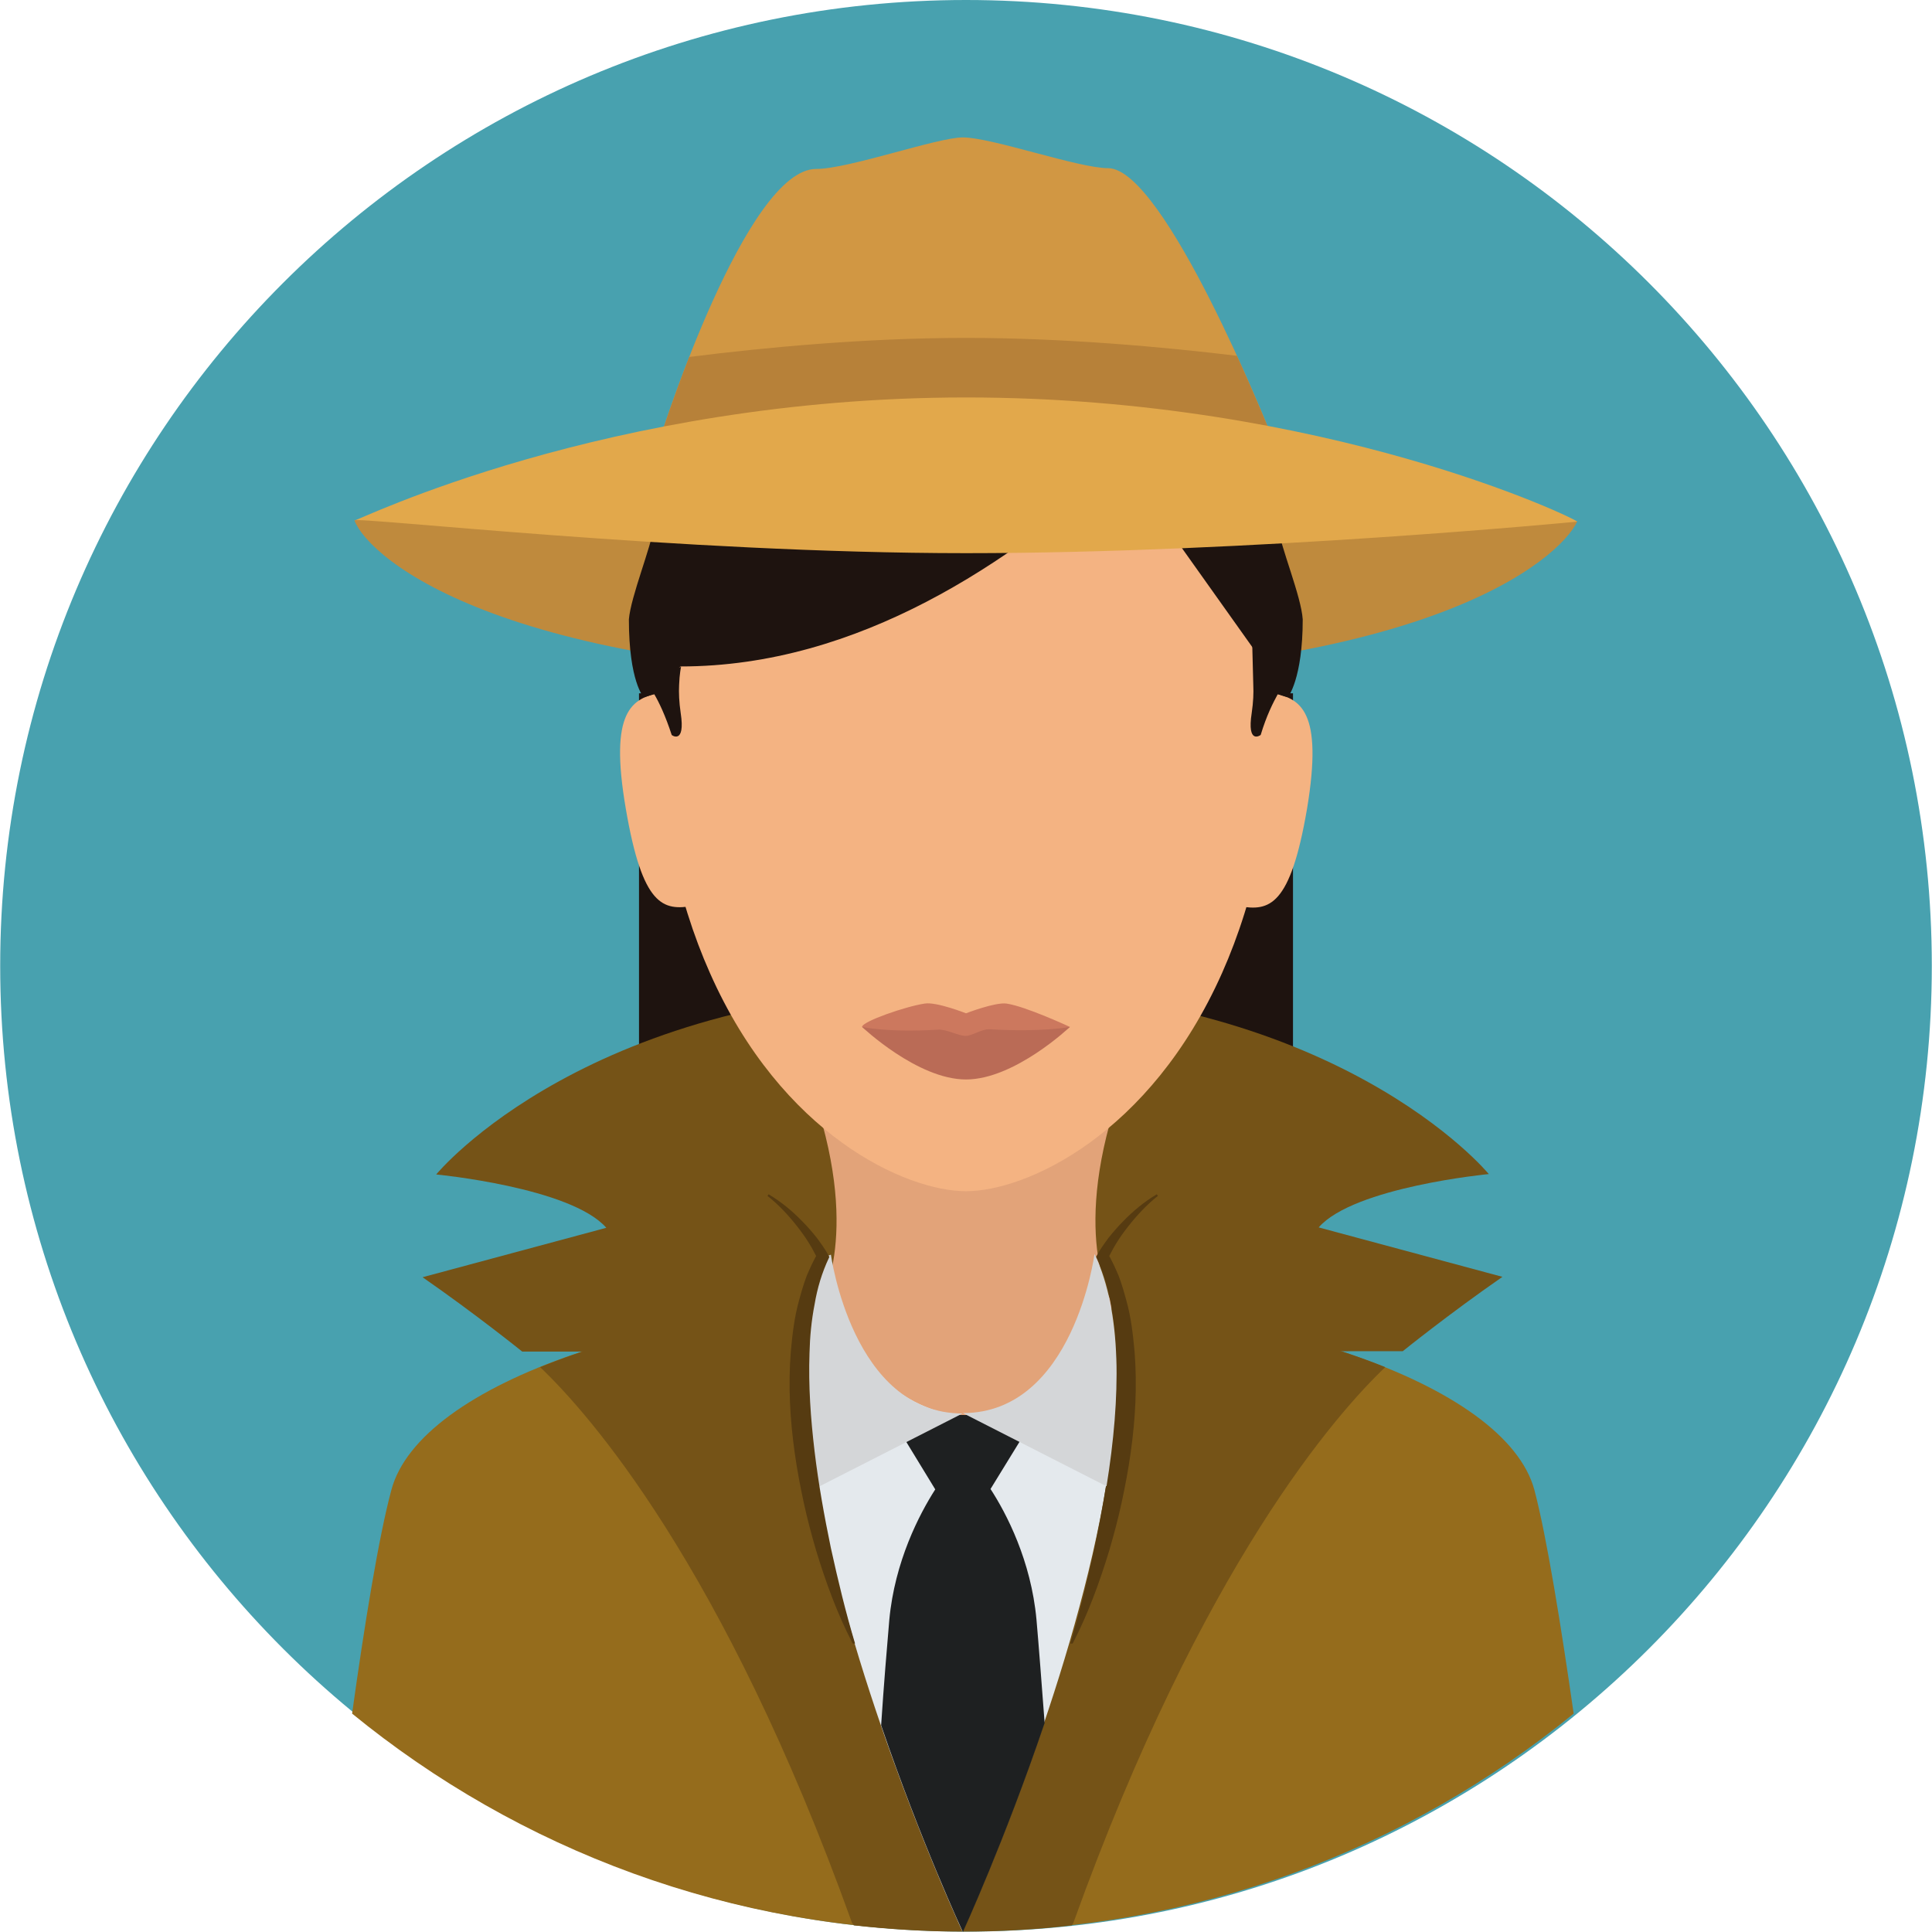 <?xml version="1.0" encoding="iso-8859-1"?>
<!-- Uploaded to: SVG Repo, www.svgrepo.com, Generator: SVG Repo Mixer Tools -->
<svg version="1.1" id="Layer_1" xmlns="http://www.w3.org/2000/svg" xmlns:xlink="http://www.w3.org/1999/xlink" 
	 viewBox="0 0 496.3 496.3" xml:space="preserve">
<path style="fill:#48A1AF;" d="M496.25,248.1c0-137-111.1-248.1-248.1-248.1S0.05,111.1,0.05,248.1s111.1,248.1,248.1,248.1
	S496.25,385.1,496.25,248.1z"/>
<path style="fill:#956C1C;" d="M246.95,333.4c-77.2,0-139.1,22.1-146.4,49.3c-3.3,12.2-7,35.2-10.1,57.5
	c42.7,34.9,97.4,55.9,156.9,55.9s114.1-21,156.9-55.9c-3.2-22.3-6.9-45.4-10.1-57.5C386.75,355.5,324.15,333.4,246.95,333.4z"/>
<g>
	<path style="fill:#755317;" d="M138.75,351.2c12.2,11.6,47,50.5,80.1,142.7c0.1,0.2,0.3,0.5,0.5,0.7c9.2,1,18.5,1.6,27.9,1.6
		l-0.3-162.8C203.85,333.4,165.45,340.3,138.75,351.2z"/>
	<path style="fill:#755317;" d="M275.75,493.9c33.1-92,67.8-131,80.1-142.7c-26.8-10.8-65.2-17.7-108.2-17.8l-0.3,162.8
		c9.5,0,18.8-0.5,28-1.6C275.45,494.4,275.65,494.1,275.75,493.9z"/>
</g>
<path style="fill:#E4E9ED;" d="M247.25,496.2c0,0,89.2-193.8-0.4-193.8S247.25,496.2,247.25,496.2z"/>
<path style="fill:#1E2021;" d="M266.25,416c-1.4-15.1-7.7-27.2-11.8-33.5l8.6-14l-15.7-7.9l-15.7,7.9l8.6,14.1
	c-4.1,6.4-10.4,18.5-11.8,33.5c-0.6,7-1.4,16.5-2.1,27.1c10.3,30.1,21,53.1,21,53.1s10.7-23.3,21-53.7
	C267.55,432.1,266.85,422.8,266.25,416z"/>
<rect x="164.15" y="178.1" style="fill:#1E130F;" width="168" height="132"/>
<g>
	<path style="fill:#755317;" d="M247.25,347.2h-113.1c0,0-11.9-9.6-25.6-19.1l47.2-12.7c-9.1-10.4-43.7-13.7-43.7-13.7
		s39.3-48,135.3-48v93.5H247.25z"/>
	<path style="fill:#755317;" d="M247.25,347.2l113.1-0.1c0,0,11.9-9.6,25.6-19.1l-47.2-12.7c9.1-10.4,43.7-13.7,43.7-13.7
		s-39.3-48-135.3-48v93.6H247.25z"/>
</g>
<path style="fill:#E2A379;" d="M287.05,282.1h-77.8c12.1,36.6,1,53.3,1,53.3s16.8,28.1,37.6,28.1s38.2-28.1,38.2-28.1
	S274.95,318.7,287.05,282.1z"/>
<path style="fill:#BF8A3D;" d="M248.15,123.1c-92.6,0-157.2,10.2-157.1,10.6c3.8,9.8,38.6,40.4,157.1,40.4s152.4-30.5,157-40.1
	C405.35,133.5,340.75,123.1,248.15,123.1z"/>
<g>
	<path style="fill:#F4B382;" d="M327.95,175.2c0-92.4-35.7-113.6-79.8-113.6c-44,0-79.8,21.2-79.8,113.6c0,31.3,5.6,55.8,14,74.7
		c18.4,41.6,50.3,56.1,65.8,56.1s47.3-14.5,65.8-56.1C322.35,231,327.95,206.5,327.95,175.2z"/>
	<path style="fill:#F4B382;" d="M160.75,207.7c4.3,25.2,9.6,26.3,17.3,25l-8.1-54.8C162.25,179.3,156.45,182.6,160.75,207.7z"/>
	<path style="fill:#F4B382;" d="M326.55,178l-8.1,54.8c7.6,1.3,13,0.1,17.3-25C339.95,182.6,334.15,179.3,326.55,178z"/>
</g>
<path style="fill:#1E130F;" d="M330.85,179.1c0,0,3.8-4.7,3.8-20c-0.4-6-5.7-18.6-6.4-23.9c-7.7-56.8-33.2-73.6-80.1-73.6
	c-47,0-72.5,16.8-80.2,73.8c-0.7,5.2-5.9,17.8-6.4,23.7c0,16,3.8,20,3.8,20l9.5-7.9c45.8,0,84.9-26.9,113.2-52.3L330.85,179.1z"/>
<path style="fill:#D19743;" d="M209.65,43.4c-17.9,0-39.5,67.4-39.5,67.4h156c0,0-27-67.6-41.5-67.6c-7.6,0-29.9-7.9-37.3-7.9
	C240.75,35.3,218.05,43.4,209.65,43.4z"/>
<path style="fill:#B78139;" d="M326.15,110.8c0,0-3.4-8.4-8.4-19.4c-19-2.3-44.6-4.6-69.6-4.6c-25.9,0-52.1,2.5-71.1,4.9
	c-4.2,10.8-6.9,19.1-6.9,19.1H326.15z"/>
<path style="fill:#E2A84B;" d="M248.15,102.1c-92.6,0-157.1,32.1-157.1,31.6c0-1.1,83.6,8.4,157.1,8.4s157-8.1,157-8.1
	C405.35,133.5,340.75,102.1,248.15,102.1z"/>
<path style="fill:#CC785E;" d="M274.85,263.8c0,0-14.2,9.6-26.7,9.6c-12.5,0-26.7-9.6-26.7-9.6c0-1.4,11.3-5.3,16.1-6
	c3-0.5,10.6,2.5,10.6,2.5s7.5-2.9,10.4-2.5C263.45,258.5,274.85,263.8,274.85,263.8z"/>
<path style="fill:#BA6B56;" d="M274.85,263.8c0,0-14.2,13.5-26.7,13.5c-12.5,0-26.7-13.5-26.7-13.5s6.5,1.5,19.6,0.7
	c2.2-0.1,5.1,1.6,7,1.6c1.7,0,4.2-1.8,6.1-1.7C267.95,265.2,274.85,263.8,274.85,263.8z"/>
<g>
	<path style="fill:#1E130F;" d="M174.85,183.1c-0.4-2.7-0.5-5.2-0.4-7.1c0.1-2.9,0.5-4.7,0.5-4.7l-9.4,3.5c0,1.4,0,2.9,0,4.3
		c0,0,1-0.3,2.8-0.9c-0.1,0-0.2,0.1-0.3,0.1c1.3,2.2,2.9,5.6,4.5,10.5C172.45,188.8,176.15,191.5,174.85,183.1z"/>
	<path style="fill:#1E130F;" d="M321.95,176c0.1,2,0,4.4-0.4,7.1c-1.3,8.4,2.3,5.7,2.3,5.7c1.5-5,3.2-8.3,4.4-10.5
		c1.6,0.6,2.5,0.8,2.5,0.8c0-1.5,0-2.9,0-4.3l-9.3-19C321.45,155.8,321.85,173.1,321.95,176"/>
</g>
<path style="fill:#D4D6D8;" d="M213.45,322.3l-1,0.4c-6.8,14.9-6.4,36.5-2.5,59.4l37.3-19C218.95,363.1,213.45,322.3,213.45,322.3z"
	/>
<g>
	<path style="fill:#563B11;" d="M219.05,422.2c-4-7.7-6.9-15.7-9.4-23.9c-1.2-4.1-2.3-8.2-3.2-12.4c-0.9-4.2-1.7-8.4-2.3-12.7
		c-1.2-8.5-1.7-17.2-1-26c0.4-4.4,0.9-8.8,2.1-13.1c0.6-2.2,1.2-4.3,2-6.4c0.9-2.1,1.8-4.1,3-6.1v2.3c-0.3-0.7-0.7-1.5-1.1-2.2
		c-0.4-0.8-0.8-1.5-1.3-2.3c-0.9-1.5-2-3-3.1-4.4c-2.2-2.8-4.7-5.5-7.6-7.8l0.3-0.4c3.2,1.9,6.1,4.3,8.7,7c1.3,1.3,2.5,2.7,3.7,4.2
		c1.1,1.5,2.2,3,3.1,4.7l0.1,0.2l-0.1,0.2c-1.8,3.8-3,7.8-3.7,12c-0.8,4.1-1.2,8.3-1.3,12.5c-0.3,8.4,0.3,16.8,1.3,25.2
		c1,8.4,2.5,16.7,4.2,24.9c1.8,8.2,3.8,16.5,6.2,24.5L219.05,422.2z"/>
	<path style="fill:#563B11;" d="M275.55,422.2c4-7.7,6.9-15.7,9.4-23.9c1.2-4.1,2.3-8.2,3.2-12.4c0.9-4.2,1.7-8.4,2.3-12.7
		c1.2-8.5,1.7-17.2,1-26c-0.4-4.4-0.9-8.8-2.1-13.1c-0.6-2.2-1.2-4.3-2-6.4c-0.9-2.1-1.8-4.1-3-6.1v2.3c0.3-0.7,0.7-1.5,1.1-2.2
		c0.4-0.8,0.8-1.5,1.3-2.3c0.9-1.5,2-3,3.1-4.4c2.2-2.8,4.7-5.5,7.6-7.8l-0.3-0.4c-3.2,1.9-6.1,4.3-8.7,7c-1.3,1.3-2.5,2.7-3.7,4.2
		c-1.1,1.5-2.2,3-3.1,4.7l-0.1,0.2l0.1,0.2c1.8,3.8,3,7.8,3.7,12c0.8,4.1,1.2,8.3,1.3,12.5c0.3,8.4-0.3,16.8-1.3,25.2
		c-1,8.4-2.5,16.7-4.2,24.9c-1.8,8.2-3.8,16.5-6.2,24.5L275.55,422.2z"/>
</g>
<path style="fill:#D4D6D8;" d="M281.25,322.3l-0.1-0.1c0,0-5.4,40.8-33.8,40.8l36.9,18.8C287.95,358.8,288.25,337.2,281.25,322.3z"
	/>
<g>
	<path style="fill:#2A3F49;" d="M197.75,335.8L197.75,335.8L197.75,335.8z"/>
	<path style="fill:#2A3F49;" d="M298.55,335.9L298.55,335.9L298.55,335.9z"/>
</g>
</svg>